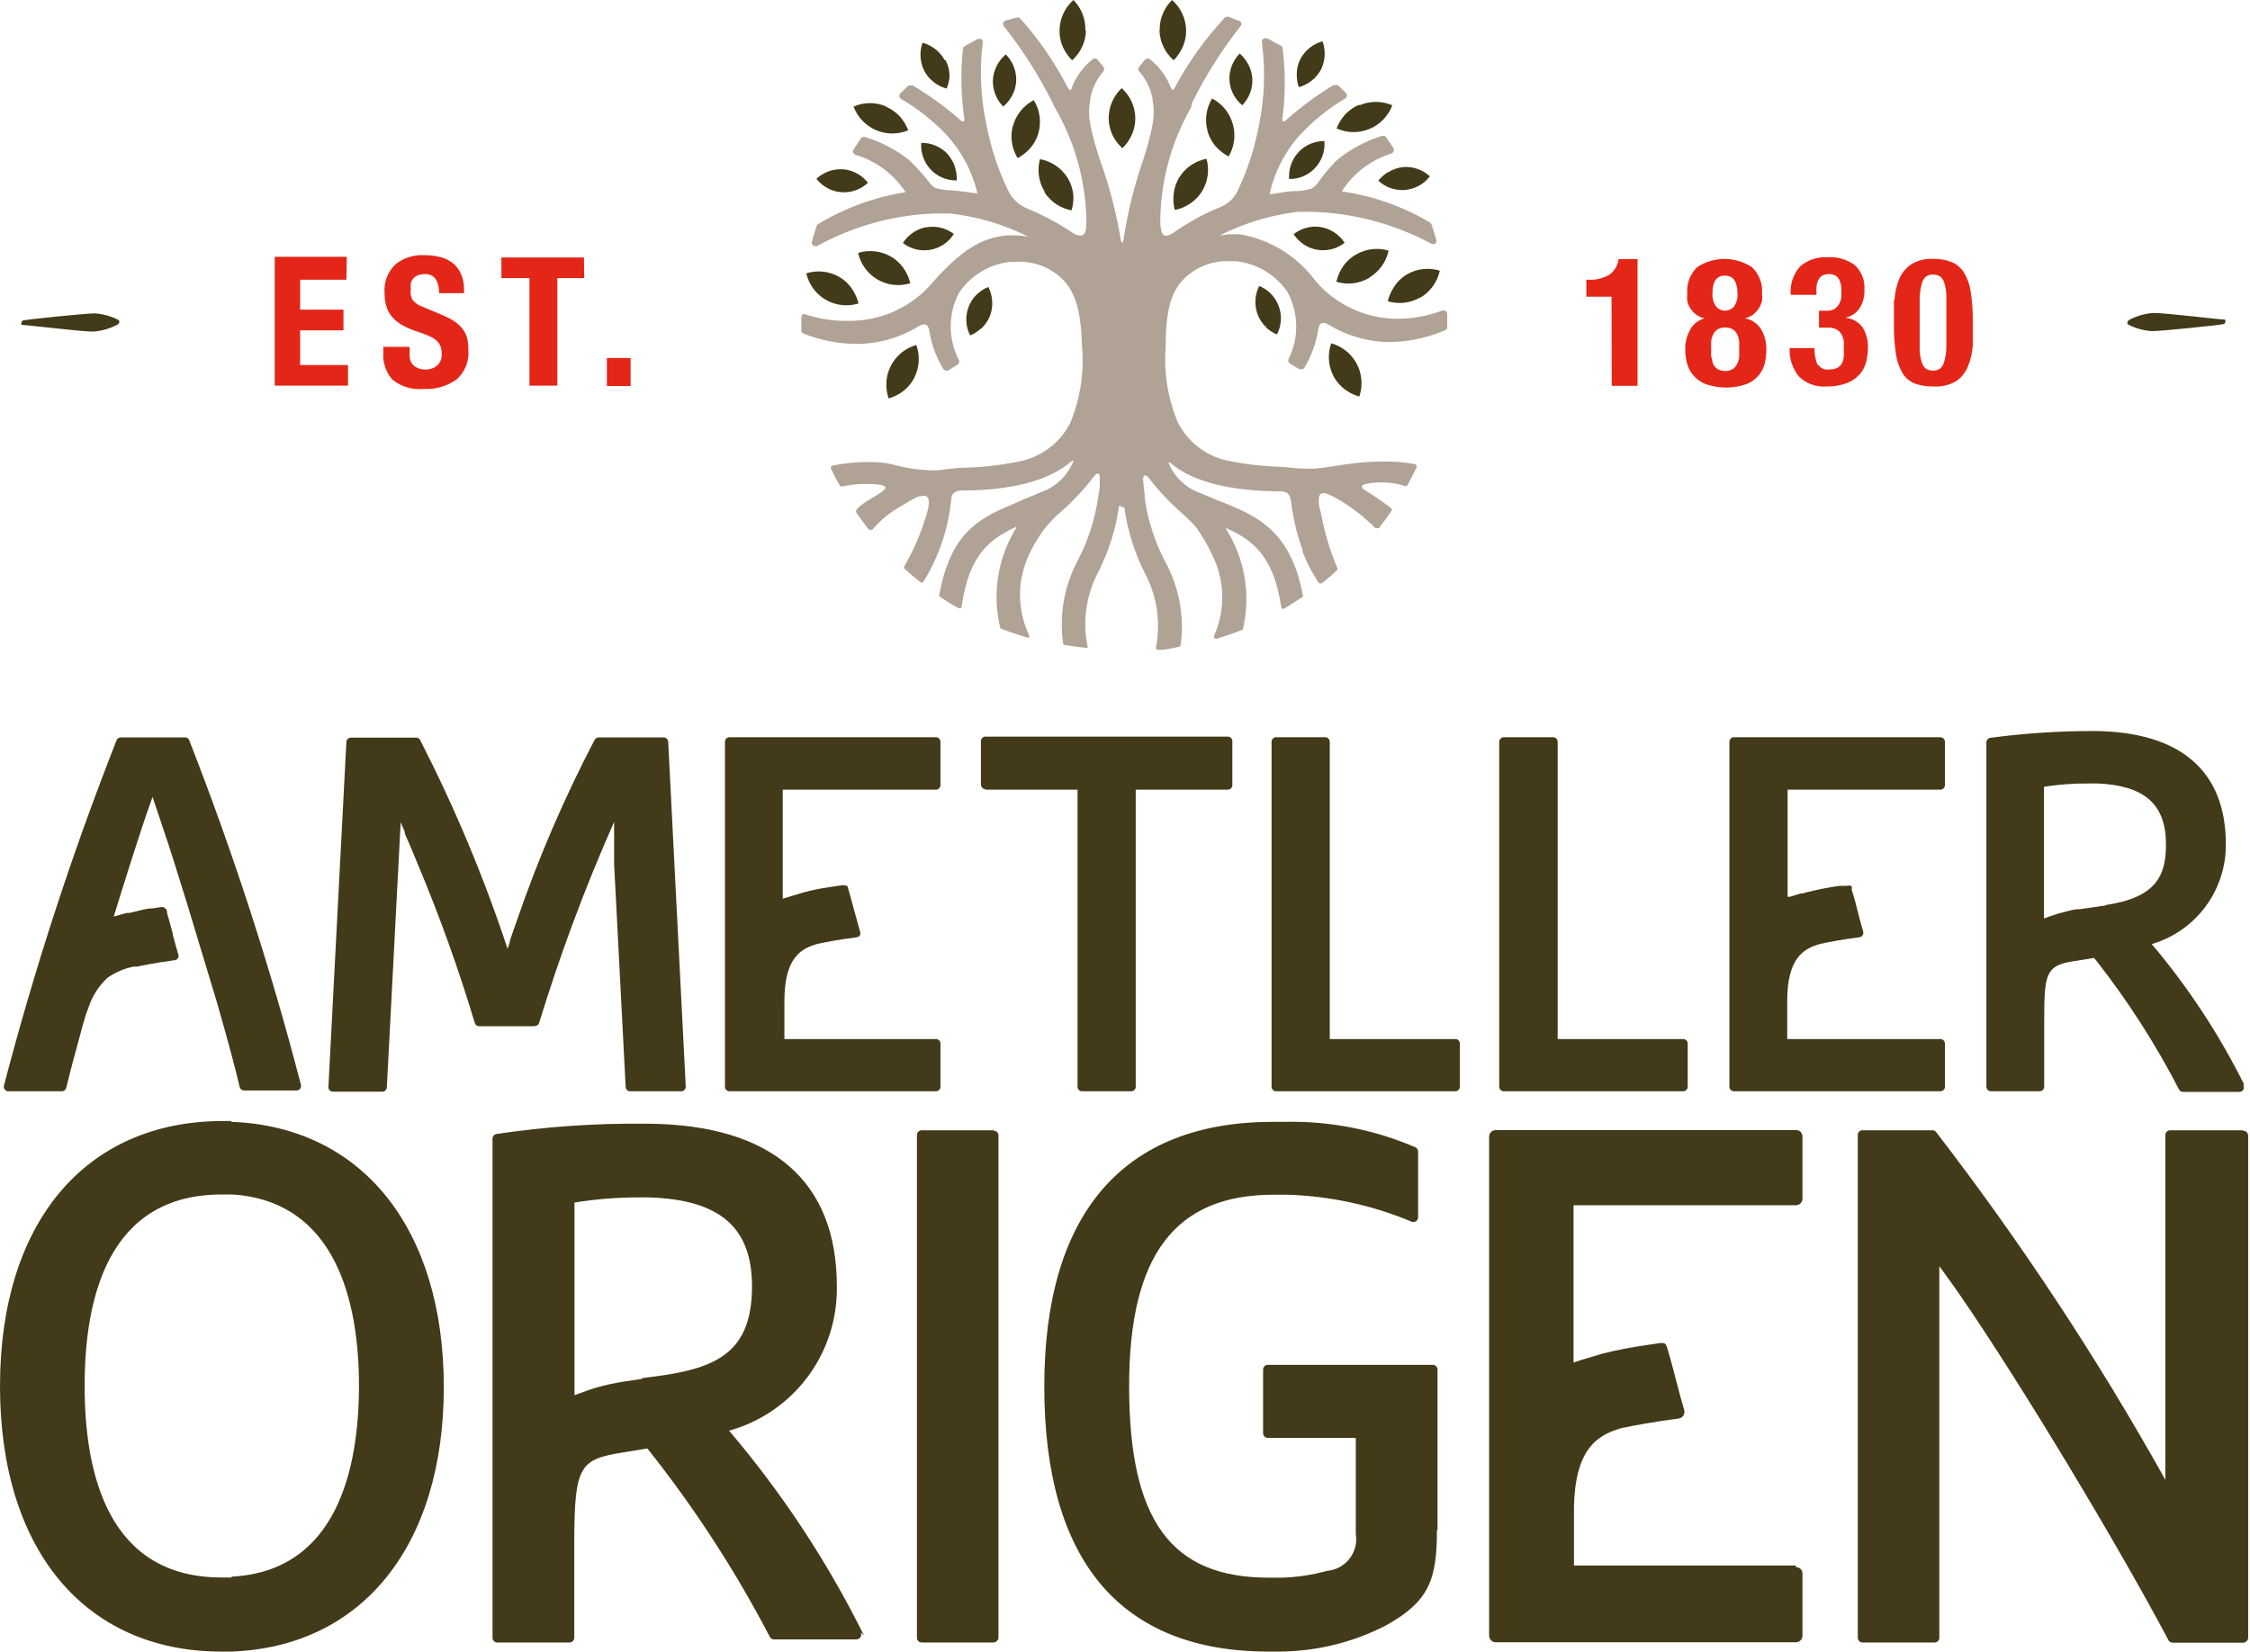 <svg xmlns="http://www.w3.org/2000/svg" fill="none" viewBox="0 0 681 500" height="500" width="681">
<g clip-path="url(#clip0_109_78)">
<path fill="#E32618" d="M581.036 106.25C581.036 104.709 581.036 102.729 581.036 100.313V96.125C581.036 93.667 581.036 91.584 581.036 89.875C581.099 88.523 581.309 87.182 581.661 85.875C581.851 85.056 582.287 84.315 582.91 83.75C583.528 83.309 584.276 83.089 585.035 83.125C585.754 83.103 586.467 83.276 587.096 83.625C587.727 84.063 588.19 84.702 588.408 85.438C588.791 86.612 589.022 87.83 589.096 89.063C589.096 90.604 589.096 92.584 589.096 95V99.188C589.096 101.646 589.096 103.729 589.096 105.438C589.032 106.79 588.823 108.131 588.471 109.438C588.284 110.258 587.848 111.001 587.221 111.563C586.604 112.004 585.855 112.224 585.097 112.188C584.377 112.213 583.664 112.04 583.035 111.688C582.405 111.25 581.942 110.611 581.723 109.875C581.337 108.702 581.106 107.483 581.036 106.25ZM573.226 90.938C573.226 93.375 573.226 95.938 573.226 98.625C573.21 101.512 573.418 104.396 573.851 107.25C574.131 109.28 574.811 111.235 575.85 113C576.72 114.428 578.039 115.527 579.599 116.125C581.464 116.776 583.435 117.073 585.409 117C587.749 117.131 590.075 116.565 592.094 115.375C593.703 114.264 594.943 112.697 595.656 110.875C596.454 108.878 596.938 106.77 597.093 104.625C597.093 102.167 597.093 99.604 597.093 96.938C597.108 94.051 596.9 91.167 596.468 88.313C596.186 86.283 595.507 84.329 594.469 82.563C593.598 81.145 592.31 80.032 590.782 79.375C588.934 78.649 586.957 78.309 584.972 78.375C582.617 78.255 580.282 78.866 578.287 80.125C576.689 81.275 575.453 82.858 574.726 84.688C573.993 86.612 573.551 88.634 573.414 90.688L573.226 90.938ZM550.11 110.5C549.452 108.874 549.133 107.13 549.173 105.375H541.675C541.5 108.501 542.503 111.579 544.487 114C545.588 115.069 546.904 115.89 548.348 116.407C549.792 116.925 551.33 117.127 552.859 117C554.989 117.04 557.109 116.679 559.107 115.938C560.601 115.348 561.93 114.404 562.98 113.188C563.895 112.105 564.538 110.82 564.854 109.438C565.177 108.129 565.344 106.786 565.354 105.438C565.469 103.245 564.925 101.068 563.792 99.188C563.178 98.332 562.385 97.62 561.468 97.102C560.551 96.584 559.532 96.272 558.482 96.188C560.231 95.85 561.779 94.841 562.793 93.375C563.874 91.682 564.398 89.694 564.292 87.688C564.399 86.306 564.19 84.919 563.682 83.63C563.173 82.341 562.377 81.186 561.356 80.25C558.99 78.524 556.093 77.683 553.171 77.875C550.119 77.674 547.111 78.685 544.799 80.688C543.775 81.85 542.998 83.208 542.515 84.68C542.032 86.152 541.852 87.707 541.988 89.25H549.797C549.748 88.418 549.748 87.583 549.797 86.75C549.865 86.055 550.055 85.378 550.36 84.75C550.621 84.207 551.033 83.752 551.547 83.438C552.164 83.121 552.853 82.97 553.546 83C554.069 82.96 554.595 83.041 555.082 83.236C555.57 83.431 556.006 83.735 556.358 84.125C557.084 85.28 557.414 86.641 557.295 88C557.378 88.748 557.378 89.503 557.295 90.25C557.155 90.933 556.901 91.588 556.545 92.188C556.205 92.751 555.733 93.222 555.17 93.563C554.542 93.915 553.829 94.088 553.109 94.063H550.547V99.188H553.171C554.074 99.133 554.976 99.305 555.795 99.688C556.415 100.024 556.933 100.52 557.295 101.125C557.664 101.763 557.918 102.461 558.044 103.188C558.107 103.999 558.107 104.814 558.044 105.625C558.091 106.416 558.091 107.209 558.044 108C557.986 108.697 557.795 109.375 557.482 110C557.176 110.552 556.721 111.007 556.17 111.313C555.477 111.675 554.702 111.847 553.921 111.813C553.227 111.986 552.496 111.934 551.833 111.664C551.171 111.395 550.611 110.921 550.235 110.313L550.11 110.5ZM519.371 92.75C518.559 91.559 518.184 90.124 518.309 88.688C518.309 85.188 519.559 83.438 522.058 83.438C524.557 83.438 525.827 85.188 525.869 88.688C526.012 90.117 525.659 91.551 524.869 92.75C524.535 93.156 524.115 93.483 523.64 93.707C523.165 93.932 522.646 94.048 522.12 94.048C521.595 94.048 521.076 93.932 520.6 93.707C520.125 93.483 519.705 93.156 519.371 92.75ZM517.934 108.313C517.869 107.46 517.869 106.603 517.934 105.75C517.865 104.877 517.865 103.999 517.934 103.125C518.041 102.403 518.274 101.705 518.621 101.063C518.947 100.472 519.421 99.977 519.996 99.625C520.665 99.29 521.403 99.115 522.151 99.115C522.9 99.115 523.638 99.29 524.307 99.625C524.876 99.957 525.35 100.431 525.681 101C526.029 101.642 526.262 102.34 526.369 103.063C526.439 103.936 526.439 104.814 526.369 105.688C526.433 106.541 526.433 107.397 526.369 108.25C526.269 108.994 526.036 109.714 525.681 110.375C525.358 110.968 524.884 111.464 524.307 111.813C523.638 112.148 522.9 112.323 522.151 112.323C521.403 112.323 520.665 112.148 519.996 111.813C519.427 111.481 518.953 111.007 518.621 110.438C518.309 109.706 518.139 108.921 518.122 108.125L517.934 108.313ZM511.686 99.625C510.563 101.512 509.999 103.68 510.062 105.875C510.085 107.116 510.232 108.351 510.499 109.563C510.792 110.929 511.39 112.211 512.249 113.313C513.242 114.566 514.53 115.554 515.997 116.188C520.153 117.707 524.712 117.707 528.868 116.188C530.314 115.547 531.58 114.56 532.554 113.313C533.39 112.205 533.967 110.924 534.241 109.563C534.487 108.349 534.613 107.114 534.616 105.875C534.682 103.679 534.118 101.511 532.991 99.625C532.456 98.769 531.744 98.036 530.904 97.476C530.064 96.916 529.114 96.54 528.118 96.375C529.044 96.158 529.915 95.754 530.679 95.188C531.347 94.666 531.918 94.032 532.366 93.313C532.792 92.638 533.109 91.899 533.304 91.125C533.397 90.399 533.397 89.664 533.304 88.938C533.436 87.45 533.229 85.951 532.699 84.555C532.169 83.158 531.329 81.9 530.242 80.875C527.784 79.257 524.906 78.394 521.964 78.394C519.021 78.394 516.144 79.257 513.686 80.875C512.605 81.915 511.774 83.187 511.255 84.594C510.735 86.001 510.541 87.507 510.687 89C510.601 89.727 510.601 90.461 510.687 91.188C510.874 91.964 511.191 92.704 511.624 93.375C512.075 94.074 512.646 94.688 513.311 95.188C514.092 95.764 514.986 96.169 515.935 96.375C514.204 96.834 512.71 97.927 511.749 99.438L511.686 99.625ZM487.82 116.813H495.63V78.438H489.882C489.774 79.383 489.468 80.295 488.984 81.113C488.499 81.932 487.847 82.639 487.07 83.188C485.179 84.288 483.007 84.81 480.823 84.688H480.135V89.813H487.758L487.82 116.813ZM190.867 108.375H183.682V116.875H190.867V108.375ZM176.747 77.938H151.756V84.188H160.253V116.75H168.687V84.188H176.809L176.747 77.938ZM123.891 105H116.019V106.563C115.894 108.057 116.067 109.562 116.528 110.989C116.989 112.416 117.729 113.737 118.706 114.875C121.386 117.062 124.823 118.096 128.265 117.75C131.805 117.938 135.305 116.925 138.199 114.875C139.454 113.758 140.431 112.362 141.049 110.799C141.667 109.236 141.911 107.549 141.76 105.875C141.774 104.784 141.669 103.694 141.447 102.625C141.23 101.661 140.826 100.748 140.26 99.938C139.64 99.051 138.88 98.27 138.011 97.625C136.864 96.801 135.627 96.109 134.325 95.563L128.077 92.938C126.773 92.537 125.619 91.753 124.766 90.688C124.313 89.691 124.161 88.583 124.329 87.5C124.264 86.94 124.264 86.373 124.329 85.813C124.444 85.287 124.679 84.795 125.016 84.375C125.388 83.938 125.859 83.595 126.39 83.375C127.086 83.103 127.83 82.975 128.577 83C129.212 82.936 129.853 83.041 130.434 83.305C131.016 83.568 131.517 83.981 131.888 84.5C132.619 85.793 132.965 87.267 132.888 88.75H140.448V87.625C140.474 85.993 140.155 84.375 139.511 82.875C138.949 81.608 138.092 80.494 137.011 79.625C135.884 78.758 134.585 78.141 133.2 77.813C131.627 77.423 130.011 77.234 128.39 77.25C125.199 77.087 122.061 78.111 119.58 80.125C118.452 81.243 117.582 82.594 117.031 84.084C116.481 85.574 116.263 87.167 116.394 88.75C116.374 90.191 116.585 91.626 117.019 93C117.408 94.185 118.047 95.272 118.893 96.188C119.817 97.167 120.893 97.99 122.079 98.625C123.542 99.382 125.068 100.009 126.64 100.5C127.767 100.854 128.872 101.271 129.952 101.75C130.748 102.092 131.485 102.556 132.138 103.125C132.659 103.588 133.066 104.166 133.325 104.813C133.581 105.535 133.707 106.297 133.7 107.063C133.757 107.737 133.657 108.415 133.408 109.044C133.158 109.673 132.767 110.236 132.263 110.688C131.356 111.458 130.204 111.879 129.014 111.875C128.139 111.911 127.267 111.762 126.453 111.438C125.819 111.187 125.26 110.778 124.828 110.25C124.414 109.698 124.135 109.056 124.016 108.375C123.937 107.544 123.937 106.707 124.016 105.875L123.891 105ZM104.836 84.688H90.841V93.75H103.961V100H90.841V110.5H105.336V116.75H83.156V77.75H104.961L104.836 84.688Z"></path>
<path fill="#B0A295" d="M340.312 153.688C341.269 160.635 343.381 167.374 346.559 173.625C350.184 180.464 351.353 188.34 349.871 195.938C349.852 196.038 349.856 196.141 349.882 196.239C349.908 196.338 349.956 196.429 350.022 196.507C350.088 196.584 350.17 196.647 350.263 196.689C350.355 196.731 350.456 196.752 350.558 196.75C352.87 196.75 354.994 196.188 356.806 195.813C356.955 195.785 357.092 195.709 357.194 195.596C357.295 195.483 357.357 195.339 357.368 195.188C358.51 186.575 356.891 177.822 352.745 170.188C349.583 164.195 347.47 157.706 346.497 151C346.497 149.063 346.06 147.188 345.997 145.313C345.931 144.831 346.042 144.343 346.31 143.938H346.622C346.934 143.938 347.434 144.313 347.934 145C350.846 148.741 354.11 152.194 357.68 155.313C359.18 156.688 360.554 158 361.679 159.187C363.675 161.881 365.391 164.771 366.802 167.813C368.742 171.607 369.81 175.787 369.929 180.047C370.048 184.308 369.214 188.541 367.489 192.438C367.435 192.543 367.41 192.661 367.415 192.78C367.42 192.899 367.456 193.014 367.519 193.114C367.582 193.215 367.669 193.298 367.774 193.354C367.878 193.411 367.995 193.44 368.114 193.438C370.676 192.625 373.237 191.75 375.799 190.75C375.908 190.71 376.005 190.644 376.082 190.556C376.158 190.469 376.211 190.364 376.236 190.25C377.406 185.149 377.555 179.866 376.676 174.707C375.797 169.547 373.906 164.613 371.113 160.187C371.091 160.084 371.091 159.978 371.113 159.875C378.923 163.375 385.483 168.125 387.794 183.813C387.813 183.92 387.857 184.021 387.922 184.108C387.987 184.194 388.072 184.265 388.169 184.313H388.544C390.356 183.25 392.23 182.063 394.292 180.688C394.352 180.583 394.384 180.464 394.384 180.344C394.384 180.223 394.352 180.105 394.292 180C390.356 159.5 379.297 155.75 367.739 151.125L363.241 149.25C361.062 148.482 359.074 147.252 357.414 145.645C355.753 144.038 354.459 142.091 353.619 139.937C353.619 139.937 354.119 139.938 354.682 140.5C361.367 145.938 372.487 148.687 387.669 148.75C389.544 148.75 390.481 149.688 390.731 151.688C390.981 153.688 391.293 155.625 391.793 157.938C392.368 160.813 393.183 163.635 394.229 166.375V166.875L394.542 167.75C395.325 169.707 396.244 171.608 397.291 173.438C397.853 174.375 398.415 175.375 399.04 176.312C399.095 176.398 399.168 176.471 399.255 176.525C399.341 176.579 399.439 176.613 399.54 176.625H400.04C401.664 175.313 403.039 174.188 404.663 172.625C404.755 172.498 404.804 172.344 404.804 172.187C404.804 172.031 404.755 171.878 404.663 171.75C402.491 166.54 400.878 161.114 399.852 155.562C399.54 154.375 399.29 153.375 399.165 152.563V151.375C399.165 148.437 400.915 148.75 405.413 151.375C409.376 153.745 413.028 156.6 416.284 159.875C416.446 159.932 416.622 159.932 416.784 159.875C416.872 159.915 416.968 159.935 417.065 159.935C417.162 159.935 417.258 159.915 417.346 159.875C418.596 158.313 419.845 156.625 421.095 154.75C421.209 154.633 421.273 154.476 421.273 154.313C421.273 154.149 421.209 153.992 421.095 153.875C418.464 151.861 415.732 149.984 412.91 148.25C411.848 147.625 412.098 146.875 412.91 146.625C417.05 145.679 421.368 145.874 425.406 147.187C425.533 147.183 425.657 147.147 425.767 147.081C425.876 147.015 425.967 146.923 426.03 146.813C427.155 144.813 427.842 143.375 428.717 141.5C428.766 141.403 428.792 141.296 428.792 141.188C428.792 141.079 428.766 140.972 428.717 140.875C428.669 140.777 428.599 140.693 428.512 140.627C428.425 140.562 428.324 140.519 428.217 140.5C424.922 139.888 421.57 139.637 418.221 139.75C407.849 139.75 400.852 142.125 396.166 141.875H394.979C392.48 141.875 389.981 141.438 387.419 141.313C382.044 141.148 376.693 140.52 371.425 139.438C368.259 138.742 365.285 137.356 362.715 135.379C360.144 133.402 358.042 130.883 356.556 128C353.483 120.744 352.197 112.856 352.807 105C352.807 94.062 354.369 88.25 358.618 84.125C360.437 82.417 362.578 81.089 364.917 80.22C367.256 79.35 369.745 78.957 372.238 79.062H373.924C377.055 79.367 380.08 80.352 382.789 81.95C385.498 83.548 387.825 85.72 389.606 88.312C391.322 91.433 392.253 94.924 392.319 98.485C392.384 102.046 391.582 105.569 389.981 108.75C389.885 108.985 389.877 109.246 389.957 109.487C390.037 109.728 390.201 109.932 390.418 110.063L393.355 111.812H393.917C394.093 111.808 394.265 111.76 394.417 111.673C394.57 111.586 394.699 111.462 394.792 111.312C396.93 107.769 398.352 103.841 398.978 99.75C399.353 97.75 400.227 97.75 400.54 97.75C401.121 97.794 401.68 97.988 402.164 98.312C407.819 101.734 414.299 103.549 420.907 103.562C426.561 103.429 432.137 102.22 437.339 100C437.552 99.92 437.734 99.774 437.858 99.582C437.981 99.391 438.04 99.165 438.026 98.938V95.062C438.026 94.781 437.914 94.51 437.715 94.311C437.516 94.112 437.245 94 436.964 94H436.589C432.296 95.628 427.747 96.475 423.156 96.5C418.41 96.528 413.714 95.519 409.398 93.543C405.081 91.568 401.248 88.673 398.166 85.062C392.736 77.677 384.69 72.646 375.674 71C373.483 70.787 371.274 70.892 369.114 71.312C376.524 67.544 384.539 65.112 392.793 64.125H397.166C409.745 64.501 422.064 67.796 433.153 73.75C433.333 73.854 433.538 73.909 433.746 73.909C433.955 73.909 434.159 73.854 434.34 73.75C434.507 73.621 434.632 73.445 434.699 73.245C434.765 73.044 434.771 72.829 434.715 72.625C434.277 71 433.777 69.438 433.278 67.938C433.197 67.707 433.043 67.51 432.84 67.375C424.634 62.5 415.547 59.293 406.1 57.938C409.59 52.472 414.902 48.42 421.095 46.5C421.256 46.448 421.402 46.359 421.521 46.239C421.641 46.12 421.73 45.974 421.782 45.812C421.849 45.665 421.884 45.505 421.884 45.344C421.884 45.182 421.849 45.022 421.782 44.875L419.595 41.625C419.491 41.457 419.343 41.321 419.166 41.233C418.99 41.145 418.792 41.107 418.596 41.125H418.283C413.455 42.65 408.945 45.043 404.976 48.188C402.978 50.102 401.159 52.194 399.54 54.438L399.228 54.875C398.654 55.804 397.86 56.577 396.916 57.125C395.111 57.653 393.236 57.906 391.356 57.875C389.731 57.875 384.296 58.875 384.233 58.875C385.709 52.095 388.941 45.823 393.605 40.688C397.584 36.436 402.149 32.774 407.162 29.812C407.303 29.725 407.422 29.607 407.508 29.465C407.595 29.325 407.648 29.165 407.662 29C407.68 28.84 407.661 28.678 407.607 28.526C407.552 28.375 407.465 28.238 407.35 28.125L404.913 25.75C404.671 25.659 404.405 25.659 404.163 25.75H403.601C398.475 28.865 393.644 32.442 389.169 36.438C389.005 36.613 388.783 36.724 388.544 36.75H388.232C388.049 36.267 388.049 35.733 388.232 35.25C389.065 28.442 389.065 21.558 388.232 14.75C388.236 14.498 388.15 14.253 387.99 14.058C387.829 13.863 387.605 13.732 387.357 13.688L383.483 11.562H382.984C382.827 11.56 382.672 11.592 382.529 11.657C382.386 11.722 382.259 11.817 382.158 11.937C382.056 12.056 381.982 12.197 381.941 12.348C381.901 12.5 381.894 12.658 381.922 12.812C383.046 21.029 382.771 29.376 381.109 37.5C379.886 44.305 377.786 50.923 374.862 57.188C374.352 58.449 373.59 59.592 372.623 60.549C371.657 61.505 370.505 62.254 369.239 62.75C364.278 64.775 359.563 67.353 355.181 70.438C354.534 70.954 353.755 71.279 352.932 71.375C352.307 71.375 351.87 71 351.62 70.25C351.263 69.055 351.115 67.808 351.183 66.562C351.353 54.575 354.578 42.829 360.554 32.438L360.742 31.25C364.845 22.908 369.83 15.03 375.611 7.75C375.693 7.596 375.736 7.424 375.736 7.25C375.736 7.076 375.693 6.904 375.611 6.75C375.531 6.617 375.422 6.503 375.292 6.417C375.163 6.33 375.016 6.273 374.862 6.25L371.738 5.062H371.425C371.272 5.066 371.12 5.101 370.98 5.166C370.841 5.23 370.716 5.323 370.613 5.438C364.734 11.764 359.694 18.822 355.619 26.438C355.619 26.438 355.181 27.25 354.869 27.25C354.557 27.25 354.869 27.25 354.369 26.5C353.079 23.161 350.923 20.227 348.121 18C347.922 17.802 347.653 17.69 347.372 17.69C347.091 17.69 346.821 17.802 346.622 18L344.81 20.188C344.63 20.384 344.53 20.64 344.53 20.906C344.53 21.172 344.63 21.429 344.81 21.625C346.913 24.011 348.318 26.93 348.871 30.062V30.75C349.308 32.812 349.996 36 346.122 48.062C343.447 55.724 341.461 63.61 340.187 71.625C340.187 72.812 339.812 73.438 339.625 73.438C339.437 73.438 339.187 72.812 339.062 71.625C337.683 63.621 335.592 55.757 332.815 48.125C328.878 36.125 329.503 32.938 329.941 30.812V30.125C330.465 26.977 331.849 24.035 333.939 21.625C334.119 21.429 334.219 21.172 334.219 20.906C334.219 20.64 334.119 20.384 333.939 20.188L332.127 18C331.928 17.802 331.659 17.69 331.378 17.69C331.097 17.69 330.827 17.802 330.628 18C327.818 20.244 325.66 23.201 324.38 26.562C324.38 27.188 324.005 27.25 323.88 27.25C323.755 27.25 323.256 26.688 323.131 26.438C319.257 18.925 314.449 11.932 308.823 5.625C308.718 5.518 308.591 5.436 308.451 5.382C308.311 5.328 308.161 5.304 308.011 5.312H307.699L304.325 6.25C304.159 6.302 304.009 6.395 303.888 6.519C303.766 6.643 303.677 6.795 303.627 6.961C303.578 7.128 303.57 7.304 303.605 7.474C303.639 7.644 303.715 7.803 303.825 7.938C309.574 15.161 314.538 22.975 318.632 31.25L319.195 32.438C325.248 42.787 328.559 54.512 328.816 66.5C328.816 68.75 328.816 71.312 327.067 71.312C326.289 71.288 325.532 71.05 324.88 70.625C320.443 67.63 315.712 65.096 310.76 63.062C308.245 62.003 306.217 60.041 305.075 57.562C302.011 51.194 299.805 44.448 298.515 37.5C296.779 29.41 296.42 21.085 297.453 12.875C297.489 12.675 297.467 12.468 297.39 12.28C297.312 12.091 297.182 11.929 297.015 11.812C296.812 11.75 296.594 11.75 296.39 11.812H295.891L292.017 13.938C291.865 14.017 291.734 14.133 291.636 14.274C291.538 14.416 291.476 14.579 291.455 14.75C290.728 21.571 290.833 28.455 291.767 35.25C291.949 35.733 291.949 36.267 291.767 36.75H291.455C291.194 36.74 290.947 36.627 290.767 36.438C286.27 32.48 281.418 28.944 276.273 25.875H275.711C275.469 25.784 275.202 25.784 274.961 25.875L272.524 28.25C272.409 28.363 272.321 28.5 272.267 28.651C272.213 28.803 272.194 28.965 272.212 29.125C272.226 29.29 272.279 29.45 272.365 29.59C272.452 29.732 272.571 29.85 272.712 29.938C277.737 32.858 282.323 36.477 286.332 40.688C290.995 45.719 294.268 51.88 295.828 58.562C295.828 58.562 289.58 57.688 288.018 57.625C286.372 57.591 284.736 57.361 283.145 56.938C282.197 56.368 281.403 55.574 280.834 54.625C279.025 52.446 277.106 50.359 275.086 48.375C271.09 45.265 266.559 42.913 261.716 41.438H261.403C261.227 41.442 261.056 41.49 260.903 41.577C260.75 41.664 260.622 41.788 260.529 41.938L258.342 45.25C258.246 45.392 258.187 45.554 258.167 45.724C258.148 45.894 258.17 46.066 258.231 46.225C258.293 46.385 258.391 46.527 258.519 46.64C258.648 46.753 258.801 46.834 258.967 46.875C265.186 48.737 270.543 52.745 274.086 58.188C264.707 59.652 255.707 62.943 247.596 67.875C247.39 68.007 247.235 68.205 247.158 68.438C246.659 70 246.221 71.5 245.722 73.125C245.671 73.288 245.661 73.46 245.691 73.628C245.722 73.796 245.792 73.953 245.896 74.088C246 74.223 246.135 74.331 246.29 74.403C246.444 74.474 246.613 74.508 246.784 74.5H247.283C258.291 68.423 270.58 65.04 283.145 64.625H287.519C295.761 65.549 303.777 67.918 311.197 71.625C309.712 71.367 308.207 71.241 306.699 71.25H304.637C296.703 72.125 290.83 75.875 282.271 85.5C279.206 89.145 275.38 92.075 271.063 94.083C266.746 96.091 262.041 97.13 257.28 97.125C252.656 97.287 248.042 96.609 243.66 95.125C243.456 95.062 243.239 95.062 243.035 95.125C242.886 95.218 242.762 95.347 242.675 95.499C242.588 95.652 242.54 95.824 242.535 96V100C242.534 100.217 242.599 100.429 242.722 100.608C242.845 100.787 243.02 100.923 243.222 101C248.355 103.032 253.821 104.091 259.341 104.125C265.962 104.077 272.444 102.218 278.085 98.75C278.567 98.423 279.128 98.229 279.709 98.188C280.021 98.188 280.959 98.188 281.271 100.188C281.914 104.264 283.358 108.172 285.519 111.688C285.612 111.837 285.741 111.961 285.894 112.048C286.046 112.135 286.218 112.183 286.394 112.188H286.956L289.83 110.375C290.048 110.245 290.212 110.04 290.292 109.8C290.372 109.559 290.363 109.297 290.268 109.063C288.61 105.912 287.743 102.404 287.743 98.844C287.743 95.283 288.61 91.776 290.268 88.625C292.029 86.016 294.34 83.826 297.039 82.206C299.737 80.586 302.757 79.577 305.887 79.25H307.574C310.068 79.119 312.564 79.489 314.913 80.337C317.263 81.185 319.42 82.494 321.256 84.188C325.505 88.25 327.192 94.062 327.504 105C328.173 112.841 326.952 120.729 323.943 128C322.478 130.899 320.391 133.438 317.831 135.437C315.272 137.436 312.302 138.844 309.136 139.563C303.871 140.682 298.52 141.351 293.142 141.563C290.018 141.563 286.894 141.938 284.02 142.375H281.396C270.587 141.813 271.462 139.812 262.653 139.875C259.086 139.871 255.527 140.227 252.032 140.937C251.924 140.955 251.822 140.997 251.733 141.062C251.645 141.127 251.574 141.211 251.525 141.309C251.476 141.407 251.451 141.515 251.452 141.624C251.454 141.733 251.481 141.841 251.532 141.937C252.531 144.062 253.094 145.063 254.156 146.938C254.214 147.052 254.304 147.148 254.415 147.215C254.525 147.281 254.652 147.315 254.781 147.313C257.078 146.795 259.424 146.523 261.778 146.5C275.898 146.5 261.778 150.563 259.217 154.375C259.133 154.506 259.089 154.657 259.089 154.813C259.089 154.968 259.133 155.119 259.217 155.25C260.466 157.063 261.716 158.75 263.028 160.375C263.188 160.438 263.367 160.438 263.527 160.375C263.688 160.438 263.867 160.438 264.027 160.375C266.449 157.475 269.395 155.058 272.712 153.25C274.382 152.171 276.113 151.19 277.897 150.312H278.335C280.709 149.562 282.333 150.312 280.021 157.062C278.489 162.035 276.393 166.817 273.774 171.313C273.672 171.436 273.617 171.59 273.617 171.75C273.617 171.91 273.672 172.064 273.774 172.187C275.273 173.562 276.898 174.937 278.647 176.312H279.084C279.186 176.301 279.283 176.267 279.369 176.213C279.456 176.159 279.529 176.086 279.584 176L280.709 174.063C284.634 167.096 287.08 159.393 287.894 151.438C287.894 149.438 289.081 148.5 290.955 148.5C306.199 148.5 317.258 145.5 323.88 140C324.443 139.5 324.755 139.438 324.942 139.438C324.076 141.683 322.725 143.709 320.987 145.373C319.248 147.036 317.164 148.296 314.884 149.063L311.51 150.5L310.698 150.812L306.012 152.875C296.078 157 287.644 161.688 284.332 179.875C284.272 179.98 284.24 180.098 284.24 180.219C284.24 180.339 284.272 180.458 284.332 180.562C286.394 181.937 288.268 183.125 290.08 184.125H290.705C290.811 184.071 290.901 183.992 290.966 183.893C291.032 183.794 291.071 183.681 291.08 183.563C293.267 167.813 299.764 163.063 307.574 159.5C307.596 159.603 307.596 159.709 307.574 159.813C304.818 164.265 302.969 169.219 302.132 174.389C301.296 179.558 301.489 184.843 302.701 189.937C302.734 190.04 302.791 190.132 302.867 190.208C302.943 190.284 303.036 190.341 303.138 190.375C305.575 191.312 308.199 192.187 310.823 193C310.921 193.045 311.027 193.068 311.135 193.068C311.243 193.068 311.349 193.045 311.447 193C311.52 192.888 311.559 192.758 311.559 192.625C311.559 192.492 311.52 192.362 311.447 192.25C309.659 188.447 308.732 184.296 308.732 180.094C308.732 175.891 309.659 171.74 311.447 167.938C312.457 165.758 313.648 163.667 315.009 161.688L315.758 160.563C317.384 158.458 319.227 156.531 321.256 154.813C324.81 151.673 328.053 148.199 330.94 144.438C331.44 143.75 331.877 143.375 332.252 143.375H332.565C332.832 143.78 332.943 144.269 332.877 144.75C332.877 146.5 332.877 148.313 332.44 150.063C331.516 156.918 329.401 163.56 326.192 169.688C322.114 177.344 320.562 186.095 321.756 194.688C321.78 194.828 321.847 194.958 321.948 195.058C322.048 195.159 322.178 195.226 322.318 195.25C324.38 195.625 326.504 195.875 328.566 196.125C328.655 196.165 328.75 196.185 328.847 196.185C328.944 196.185 329.04 196.165 329.128 196.125C329.178 196.028 329.203 195.921 329.203 195.813C329.203 195.704 329.178 195.597 329.128 195.5C327.621 187.883 328.791 179.979 332.44 173.125C335.632 166.858 337.745 160.096 338.687 153.125"></path>
<path fill="#423A18" d="M277.335 104.438C277.917 106.048 278.162 107.762 278.054 109.471C277.947 111.181 277.489 112.85 276.71 114.375C275.817 116.123 274.508 117.626 272.899 118.75C271.697 119.584 270.368 120.218 268.963 120.625C268.395 119.015 268.162 117.305 268.28 115.601C268.397 113.897 268.863 112.236 269.647 110.719C270.432 109.202 271.519 107.862 272.841 106.782C274.163 105.701 275.693 104.904 277.335 104.438Z"></path>
<path fill="#423A18" d="M304.325 16.562C303.205 17.521 302.289 18.696 301.634 20.017C300.979 21.338 300.598 22.778 300.514 24.25C300.464 25.726 300.716 27.196 301.253 28.572C301.79 29.947 302.601 31.198 303.638 32.25C304.63 31.419 305.475 30.425 306.137 29.312C307.007 27.852 307.501 26.199 307.574 24.5C307.627 23.024 307.377 21.552 306.84 20.176C306.303 18.8 305.489 17.549 304.45 16.5"></path>
<path fill="#423A18" d="M249.908 90.75C251.397 91.611 253.048 92.156 254.758 92.349C256.467 92.543 258.198 92.381 259.842 91.875C259.496 90.46 258.926 89.11 258.155 87.875C257.117 86.195 255.679 84.799 253.969 83.812C252.475 82.961 250.822 82.427 249.113 82.245C247.404 82.062 245.675 82.234 244.035 82.75C244.416 84.414 245.134 85.982 246.144 87.358C247.154 88.734 248.435 89.888 249.908 90.75Z"></path>
<path fill="#423A18" d="M265.59 84.625C267.079 85.487 268.73 86.031 270.439 86.225C272.149 86.418 273.879 86.257 275.523 85.75C275.172 84.338 274.603 82.988 273.837 81.75C272.797 80.072 271.359 78.677 269.651 77.688C268.161 76.826 266.51 76.282 264.801 76.088C263.092 75.894 261.361 76.056 259.717 76.563C260.09 78.238 260.804 79.818 261.814 81.206C262.825 82.593 264.11 83.757 265.59 84.625Z"></path>
<path fill="#423A18" d="M316.072 58.125C316.993 59.568 318.2 60.806 319.618 61.763C321.037 62.719 322.637 63.374 324.319 63.688C324.743 62.269 324.933 60.792 324.881 59.312C324.726 57.341 324.105 55.435 323.069 53.75C322.142 52.3 320.925 51.058 319.495 50.101C318.065 49.144 316.453 48.492 314.76 48.188C314.309 49.844 314.203 51.576 314.451 53.275C314.698 54.974 315.292 56.603 316.197 58.062"></path>
<path fill="#423A18" d="M280.398 68.75C278.946 69.026 277.566 69.595 276.341 70.422C275.116 71.25 274.073 72.318 273.275 73.563C274.442 74.469 275.786 75.12 277.221 75.474C278.655 75.828 280.148 75.877 281.602 75.618C283.057 75.359 284.441 74.797 285.664 73.97C286.888 73.142 287.925 72.066 288.707 70.813C287.699 70.08 286.581 69.51 285.396 69.125C283.781 68.612 282.064 68.504 280.398 68.813"></path>
<path fill="#423A18" d="M259.905 52.812C258.473 51.914 256.843 51.378 255.157 51.25C253.689 51.155 252.217 51.361 250.831 51.856C249.445 52.35 248.175 53.122 247.098 54.125C248.002 55.292 249.14 56.257 250.44 56.956C251.74 57.656 253.172 58.076 254.644 58.188C256.116 58.299 257.594 58.101 258.985 57.606C260.376 57.111 261.647 56.33 262.717 55.312C261.917 54.336 260.968 53.493 259.905 52.812Z"></path>
<path fill="#423A18" d="M268.276 32.25C266.708 31.57 265.017 31.22 263.309 31.22C261.6 31.22 259.91 31.57 258.342 32.25C258.927 33.832 259.826 35.279 260.985 36.504C262.144 37.729 263.539 38.707 265.086 39.379C266.633 40.05 268.3 40.402 269.986 40.412C271.673 40.422 273.343 40.09 274.898 39.437C274.372 38.079 273.634 36.813 272.712 35.687C271.441 34.189 269.836 33.011 268.026 32.25"></path>
<path fill="#423A18" d="M286.769 46.562C285.743 45.497 284.51 44.653 283.145 44.083C281.78 43.513 280.313 43.23 278.834 43.25C278.721 44.72 278.916 46.197 279.407 47.587C279.898 48.977 280.675 50.248 281.687 51.32C282.7 52.391 283.925 53.239 285.284 53.808C286.643 54.377 288.107 54.656 289.58 54.625C289.629 53.38 289.481 52.136 289.143 50.938C288.702 49.301 287.866 47.798 286.706 46.562"></path>
<path fill="#423A18" d="M306.574 38C306.123 39.657 306.018 41.388 306.265 43.087C306.512 44.786 307.107 46.416 308.011 47.875C309.284 47.18 310.442 46.295 311.448 45.25C312.811 43.827 313.798 42.087 314.322 40.188C314.773 38.531 314.878 36.799 314.631 35.1C314.384 33.401 313.789 31.771 312.885 30.312C311.374 31.1 310.041 32.189 308.967 33.511C307.892 34.833 307.1 36.36 306.637 38"></path>
<path fill="#423A18" d="M296.891 99.562C298.152 98.439 299.117 97.022 299.703 95.438C300.194 94.047 300.398 92.57 300.301 91.098C300.205 89.626 299.81 88.189 299.14 86.875C297.766 87.418 296.52 88.243 295.484 89.297C294.449 90.352 293.646 91.612 293.128 92.996C292.609 94.381 292.387 95.858 292.476 97.334C292.565 98.81 292.962 100.25 293.642 101.563C294.785 101.069 295.84 100.394 296.766 99.562"></path>
<path fill="#423A18" d="M285.958 18.25C285.253 16.953 284.291 15.812 283.131 14.899C281.971 13.986 280.637 13.318 279.211 12.938C278.722 14.329 278.521 15.805 278.617 17.276C278.714 18.748 279.107 20.184 279.773 21.5C280.475 22.8 281.436 23.942 282.597 24.855C283.757 25.769 285.093 26.435 286.52 26.812C287.013 25.64 287.308 24.394 287.395 23.125C287.407 21.427 286.999 19.753 286.208 18.25"></path>
<path fill="#423A18" d="M328.504 9.312C328.573 7.594 328.286 5.881 327.663 4.278C327.039 2.676 326.092 1.219 324.88 0C323.598 1.142 322.564 2.536 321.844 4.095C321.124 5.654 320.732 7.345 320.694 9.062C320.638 11.032 321.067 12.986 321.944 14.75C322.612 16.042 323.476 17.223 324.505 18.25C325.788 17.108 326.822 15.714 327.542 14.155C328.262 12.596 328.654 10.905 328.691 9.188"></path>
<path fill="#423A18" d="M343.624 35.75C343.594 34.037 343.213 32.349 342.503 30.79C341.794 29.231 340.772 27.835 339.501 26.688C338.256 27.858 337.264 29.272 336.587 30.842C335.91 32.411 335.562 34.103 335.564 35.812C335.576 37.777 336.069 39.708 337.001 41.438C337.712 42.717 338.618 43.877 339.688 44.875C340.933 43.704 341.924 42.29 342.601 40.721C343.278 39.151 343.627 37.459 343.624 35.75Z"></path>
<path fill="#423A18" d="M402.914 103.938C402.341 105.553 402.107 107.268 402.225 108.978C402.343 110.687 402.812 112.354 403.601 113.875C404.523 115.606 405.852 117.086 407.475 118.188C408.676 119.022 410.006 119.655 411.411 120.062C411.967 118.448 412.187 116.736 412.056 115.033C411.925 113.33 411.447 111.671 410.651 110.16C409.855 108.649 408.757 107.317 407.427 106.247C406.096 105.177 404.56 104.391 402.914 103.938Z"></path>
<path fill="#423A18" d="M375.174 16.25C374.146 17.305 373.344 18.558 372.818 19.934C372.291 21.309 372.052 22.778 372.113 24.25C372.193 25.928 372.687 27.559 373.55 29C374.197 30.087 375.02 31.059 375.986 31.875C377.015 30.82 377.816 29.567 378.343 28.191C378.869 26.816 379.109 25.347 379.048 23.875C378.956 22.398 378.565 20.955 377.899 19.634C377.233 18.313 376.306 17.14 375.174 16.188"></path>
<path fill="#423A18" d="M429.967 90.063C431.442 89.181 432.719 88.004 433.719 86.606C434.719 85.208 435.419 83.619 435.777 81.938C434.133 81.431 432.402 81.269 430.693 81.463C428.984 81.657 427.333 82.201 425.844 83.063C424.148 84.073 422.73 85.491 421.72 87.188C420.945 88.421 420.375 89.772 420.033 91.188C421.681 91.685 423.415 91.836 425.124 91.632C426.834 91.428 428.482 90.872 429.967 90"></path>
<path fill="#423A18" d="M414.473 84C415.948 83.118 417.225 81.941 418.225 80.543C419.224 79.145 419.925 77.556 420.283 75.875C418.644 75.386 416.922 75.24 415.224 75.444C413.526 75.648 411.888 76.199 410.412 77.062C408.643 78.07 407.16 79.51 406.101 81.25C405.35 82.51 404.802 83.881 404.477 85.312C406.125 85.809 407.858 85.961 409.568 85.756C411.277 85.552 412.926 84.996 414.41 84.125"></path>
<path fill="#423A18" d="M363.803 57.938C364.697 56.474 365.281 54.842 365.517 53.143C365.754 51.444 365.638 49.715 365.178 48.062C363.491 48.383 361.887 49.048 360.468 50.016C359.05 50.983 357.845 52.233 356.931 53.688C355.917 55.378 355.318 57.284 355.181 59.25C355.078 60.698 355.205 62.154 355.556 63.562C357.244 63.242 358.847 62.577 360.266 61.609C361.685 60.642 362.889 59.392 363.803 57.938Z"></path>
<path fill="#423A18" d="M399.852 68.751C398.181 68.462 396.464 68.591 394.854 69.126C393.664 69.529 392.547 70.12 391.543 70.876C392.336 72.12 393.38 73.184 394.609 73.999C395.837 74.815 397.223 75.364 398.677 75.612C400.131 75.859 401.62 75.799 403.049 75.435C404.479 75.072 405.816 74.412 406.975 73.501C406.171 72.268 405.125 71.211 403.901 70.395C402.676 69.578 401.299 69.019 399.852 68.751Z"></path>
<path fill="#423A18" d="M419.972 52.187C418.91 52.869 417.962 53.712 417.16 54.687C418.238 55.697 419.517 56.47 420.912 56.955C422.308 57.44 423.789 57.627 425.261 57.503C426.733 57.379 428.163 56.948 429.458 56.237C430.753 55.526 431.885 54.551 432.779 53.375C431.712 52.399 430.46 51.647 429.097 51.164C427.734 50.681 426.288 50.476 424.845 50.562C423.154 50.712 421.525 51.269 420.097 52.187"></path>
<path fill="#423A18" d="M411.412 31.687C409.601 32.449 407.996 33.626 406.726 35.125C405.8 36.249 405.062 37.515 404.539 38.875C406.098 39.583 407.787 39.963 409.499 39.991C411.211 40.02 412.911 39.696 414.493 39.039C416.075 38.383 417.505 37.408 418.694 36.176C419.884 34.943 420.808 33.479 421.408 31.875C419.84 31.195 418.15 30.845 416.441 30.845C414.732 30.845 413.042 31.195 411.474 31.875"></path>
<path fill="#423A18" d="M392.98 46.125C391.821 47.361 390.984 48.864 390.543 50.5C390.222 51.701 390.096 52.946 390.168 54.188C391.648 54.211 393.116 53.923 394.477 53.342C395.838 52.762 397.062 51.901 398.07 50.817C399.077 49.733 399.845 48.449 400.324 47.048C400.804 45.648 400.984 44.162 400.852 42.688C399.379 42.684 397.921 42.981 396.568 43.562C395.214 44.142 393.993 44.993 392.98 46.062"></path>
<path fill="#423A18" d="M373.112 37.5C372.65 35.86 371.857 34.333 370.782 33.011C369.708 31.689 368.375 30.6 366.865 29.812C365.971 31.276 365.387 32.908 365.151 34.607C364.914 36.306 365.03 38.035 365.49 39.688C366.008 41.59 366.997 43.33 368.364 44.75C369.388 45.8 370.569 46.685 371.863 47.375C372.736 45.902 373.298 44.266 373.513 42.567C373.728 40.869 373.591 39.144 373.112 37.5Z"></path>
<path fill="#423A18" d="M383.297 99.25C384.243 100.087 385.319 100.763 386.484 101.25C387.167 99.945 387.571 98.512 387.668 97.043C387.765 95.573 387.553 94.1 387.047 92.716C386.542 91.333 385.752 90.071 384.73 89.011C383.707 87.952 382.475 87.118 381.111 86.562C380.452 87.881 380.067 89.32 379.981 90.792C379.895 92.264 380.11 93.738 380.611 95.125C381.196 96.71 382.162 98.126 383.422 99.25"></path>
<path fill="#423A18" d="M393.605 17.812C392.836 19.32 392.449 20.995 392.48 22.688C392.489 23.942 392.7 25.187 393.105 26.375C394.538 25.99 395.877 25.315 397.038 24.39C398.199 23.465 399.157 22.311 399.853 21C400.49 19.684 400.856 18.254 400.932 16.794C401.007 15.334 400.789 13.874 400.29 12.5C398.875 12.888 397.553 13.559 396.404 14.472C395.255 15.385 394.303 16.521 393.605 17.812Z"></path>
<path fill="#423A18" d="M350.934 9.25C350.996 10.966 351.411 12.651 352.152 14.199C352.894 15.748 353.947 17.127 355.245 18.25C356.256 17.198 357.099 15.996 357.744 14.688C358.616 12.921 359.045 10.969 358.993 9C358.939 7.289 358.534 5.607 357.803 4.059C357.072 2.511 356.031 1.129 354.745 0C353.518 1.202 352.552 2.643 351.907 4.234C351.262 5.826 350.952 7.533 350.996 9.25"></path>
<path fill="#423A18" d="M6.248 98.062C6.306 98.146 6.38 98.216 6.466 98.27C6.552 98.324 6.648 98.359 6.748 98.375C8.185 98.375 25.491 100.5 28.302 100.375C30.861 100.187 33.351 99.463 35.612 98.25L35.987 97.875C36.069 97.733 36.113 97.571 36.113 97.406C36.113 97.242 36.069 97.08 35.987 96.938C33.724 95.741 31.232 95.038 28.677 94.875C25.928 94.875 9.497 96.562 6.998 97C6.875 97.046 6.766 97.122 6.679 97.22C6.592 97.318 6.53 97.435 6.498 97.562C6.453 97.66 6.43 97.767 6.43 97.875C6.43 97.983 6.453 98.089 6.498 98.188"></path>
<path fill="#423A18" d="M673.753 97.063C673.695 96.98 673.621 96.909 673.535 96.856C673.449 96.802 673.354 96.766 673.253 96.75C671.817 96.75 654.51 94.625 651.699 94.75C649.14 94.939 646.65 95.662 644.389 96.875L644.014 97.25C643.932 97.393 643.889 97.555 643.889 97.719C643.889 97.884 643.932 98.045 644.014 98.188C646.277 99.386 648.769 100.089 651.324 100.25C654.073 100.25 670.504 98.563 673.004 98.125C673.126 98.079 673.235 98.004 673.323 97.906C673.41 97.808 673.472 97.69 673.503 97.563C673.548 97.465 673.572 97.358 673.572 97.25C673.572 97.143 673.548 97.036 673.503 96.938"></path>
<path fill="#423A18" d="M543.55 474.437C543.815 474.431 544.078 474.477 544.325 474.574C544.572 474.671 544.797 474.815 544.987 475C545.174 475.188 545.321 475.413 545.417 475.66C545.514 475.907 545.559 476.172 545.549 476.437V495.187C545.549 495.718 545.339 496.226 544.964 496.601C544.589 496.976 544.08 497.187 543.55 497.187H452.708C452.178 497.187 451.669 496.976 451.295 496.601C450.92 496.226 450.709 495.718 450.709 495.187V344.125C450.709 343.594 450.92 343.085 451.295 342.71C451.669 342.335 452.178 342.125 452.708 342.125H543.55C543.815 342.118 544.078 342.165 544.325 342.262C544.572 342.358 544.797 342.503 544.987 342.687C545.174 342.875 545.321 343.1 545.417 343.347C545.514 343.595 545.559 343.859 545.549 344.125V362.875C545.549 363.405 545.339 363.914 544.964 364.289C544.589 364.664 544.08 364.875 543.55 364.875H476.262V412.5L478.699 411.687L484.946 409.812C489.539 408.667 494.19 407.77 498.879 407.125L501.878 406.687C501.878 406.687 503.939 406.187 504.314 407.25C504.689 408.312 504.752 408.562 504.752 408.562C505.626 411.375 506.501 414.812 507.313 417.937C508.125 421.062 508.938 424.187 509.75 426.875C509.834 427.155 509.856 427.45 509.813 427.74C509.771 428.029 509.666 428.306 509.505 428.55C509.344 428.794 509.131 429 508.882 429.154C508.633 429.307 508.353 429.404 508.063 429.437C500.816 430.375 494.193 431.625 490.882 432.312C483.947 434.312 476.45 438.062 476.387 457.312V473.937H543.55"></path>
<path fill="#423A18" d="M70.099 477.563H67.038C32.8 477.563 25.616 446.312 25.616 419.562C25.616 392.812 32.8 361.625 67.038 361.625H70.474C101.713 363.75 108.648 394.188 108.648 419.438C108.648 444.688 101.963 475.688 70.099 477.313M70.099 339.375H67.163C25.678 339.562 0 370.25 0 419.688C0 469.125 25.678 500 67.038 500H70.037C109.647 498.563 134.326 467.875 134.326 419.938C134.326 372 109.647 341.063 69.974 339.625"></path>
<path fill="#423A18" d="M194.366 417.437L189.743 418.125C186.49 418.578 183.274 419.268 180.121 420.187L178.372 420.75L175.623 421.75L173.874 422.375V364.062C180.421 362.994 187.045 362.472 193.679 362.5H196.365C217.858 363.187 227.604 371.5 227.604 389.437C227.604 408.5 217.858 413.75 201.051 416.312L194.241 417.25M261.467 495.062C250.441 472.831 236.74 452.031 220.669 433.125C230.184 430.48 238.55 424.748 244.454 416.828C250.357 408.909 253.462 399.252 253.282 389.375C253.282 357.562 233.602 340.562 196.365 340.187H195.178C180.125 340.041 165.084 341.086 150.195 343.312C149.881 343.382 149.599 343.556 149.395 343.805C149.191 344.054 149.077 344.365 149.07 344.687V495.812C149.07 496.001 149.107 496.188 149.18 496.362C149.252 496.537 149.358 496.695 149.491 496.829C149.625 496.962 149.783 497.068 149.957 497.14C150.132 497.213 150.319 497.25 150.507 497.25H172.374C172.563 497.25 172.75 497.213 172.924 497.14C173.098 497.068 173.257 496.962 173.39 496.829C173.524 496.695 173.63 496.537 173.702 496.362C173.774 496.188 173.811 496.001 173.811 495.812V467.375C173.811 443.5 175.498 441.812 188.681 439.687L195.928 438.5C210.07 456.272 222.477 475.359 232.977 495.5C233.091 495.736 233.268 495.937 233.488 496.081C233.709 496.224 233.964 496.304 234.227 496.312H259.217C259.463 496.296 259.702 496.226 259.918 496.107C260.134 495.988 260.321 495.824 260.467 495.625C260.593 495.406 260.659 495.158 260.659 494.906C260.659 494.654 260.593 494.406 260.467 494.187"></path>
<path fill="#423A18" d="M300.827 342.188H278.96C278.579 342.188 278.214 342.339 277.944 342.609C277.675 342.878 277.523 343.244 277.523 343.625V495.813C277.523 496.001 277.561 496.188 277.633 496.363C277.705 496.537 277.811 496.696 277.944 496.829C278.078 496.962 278.236 497.068 278.411 497.141C278.585 497.213 278.772 497.25 278.96 497.25H300.702C300.918 497.236 301.128 497.179 301.321 497.082C301.514 496.985 301.686 496.851 301.827 496.688C302.061 496.431 302.194 496.098 302.202 495.75V343.75C302.202 343.369 302.05 343.003 301.781 342.734C301.512 342.464 301.146 342.313 300.765 342.313"></path>
<path fill="#423A18" d="M435.091 463.062V414.625C435.091 414.243 434.94 413.878 434.67 413.608C434.401 413.339 434.035 413.187 433.654 413.187H383.672C383.302 413.203 382.953 413.362 382.697 413.63C382.44 413.898 382.298 414.254 382.298 414.625V433.875C382.298 434.256 382.449 434.622 382.719 434.891C382.988 435.161 383.354 435.312 383.735 435.312H410.35V464.375C410.571 465.687 410.517 467.032 410.192 468.323C409.867 469.613 409.277 470.823 408.461 471.874C407.645 472.926 406.62 473.796 405.45 474.431C404.28 475.066 402.992 475.451 401.666 475.562C397.184 476.803 392.569 477.495 387.921 477.625H384.047C354.433 477.625 341.75 460.312 341.75 419.625C341.75 380.062 355.62 361.687 385.484 361.687H389.67C402.669 362.091 415.483 364.887 427.469 369.937H427.969C428.277 369.901 428.566 369.766 428.791 369.552C429.016 369.338 429.166 369.056 429.218 368.75C429.234 368.625 429.234 368.499 429.218 368.375V348.625C429.216 348.344 429.132 348.071 428.977 347.838C428.822 347.605 428.601 347.422 428.344 347.312C415.923 341.967 402.501 339.345 388.983 339.625H385.297C340.001 339.625 316.072 367.312 316.072 419.75C316.072 472.187 338.876 500 383.985 500H387.359C398.558 499.917 409.58 497.198 419.534 492.062C432.592 484.75 434.904 478.187 434.904 463.312"></path>
<path fill="#423A18" d="M678.689 342.188H656.822C656.44 342.188 656.075 342.339 655.806 342.609C655.536 342.879 655.385 343.244 655.385 343.625V448C634.855 411.244 611.655 376.046 585.973 342.688C585.834 342.526 585.661 342.398 585.467 342.311C585.272 342.225 585.061 342.183 584.848 342.188H563.418C563.071 342.263 562.764 342.464 562.556 342.753C562.348 343.042 562.255 343.397 562.294 343.75V495.813C562.294 496.002 562.331 496.189 562.403 496.363C562.475 496.537 562.581 496.696 562.715 496.829C562.848 496.963 563.007 497.069 563.181 497.141C563.355 497.213 563.542 497.25 563.731 497.25H585.535C585.724 497.25 585.911 497.213 586.085 497.141C586.26 497.069 586.418 496.963 586.551 496.829C586.685 496.696 586.791 496.537 586.863 496.363C586.935 496.189 586.972 496.002 586.972 495.813V383.313L591.471 389.563L593.22 392.063C611.963 419.25 641.702 468.875 656.322 496.563C656.444 496.788 656.625 496.976 656.844 497.108C657.064 497.24 657.315 497.311 657.571 497.313H678.938C679.154 497.299 679.364 497.242 679.557 497.145C679.75 497.048 679.922 496.914 680.063 496.75C680.297 496.494 680.43 496.161 680.438 495.813V343.75C680.422 343.364 680.257 342.998 679.977 342.73C679.698 342.462 679.326 342.313 678.938 342.313"></path>
<path fill="#423A18" d="M587.285 314.563H540.927V303.063C540.927 289.75 546.113 287.125 550.924 285.75C553.173 285.25 557.796 284.375 562.794 283.75C562.989 283.722 563.177 283.653 563.343 283.546C563.509 283.439 563.65 283.298 563.756 283.132C563.863 282.966 563.933 282.779 563.961 282.584C563.989 282.388 563.975 282.189 563.919 282C563.356 280.125 562.732 277.875 562.232 275.75C561.732 273.625 561.045 271.187 560.482 269.5V268.563C560.482 267.813 558.796 268.188 558.796 268.188H556.734C553.495 268.637 550.283 269.263 547.112 270.062L545.426 270.5H544.926L542.739 271.188L541.739 271.5H541.052V239.063H587.285C587.65 239.063 587.999 238.918 588.257 238.66C588.515 238.402 588.66 238.052 588.66 237.687V224.563C588.66 224.198 588.515 223.848 588.257 223.59C587.999 223.332 587.65 223.188 587.285 223.188H524.808C524.444 223.188 524.094 223.332 523.836 223.59C523.578 223.848 523.434 224.198 523.434 224.563V329C523.434 329.365 523.578 329.714 523.836 329.972C524.094 330.23 524.444 330.375 524.808 330.375H587.285C587.65 330.375 587.999 330.23 588.257 329.972C588.515 329.714 588.66 329.365 588.66 329V315.938C588.66 315.573 588.515 315.223 588.257 314.965C587.999 314.707 587.65 314.563 587.285 314.563Z"></path>
<path fill="#423A18" d="M161.941 310.625C162.228 310.61 162.503 310.505 162.727 310.326C162.951 310.146 163.113 309.901 163.191 309.625C169.526 288.918 177.099 268.61 185.87 248.813V252.312V257.937V261.562L189.369 329.063C189.385 329.416 189.537 329.75 189.793 329.995C190.049 330.239 190.389 330.375 190.743 330.375H206.175C206.363 330.374 206.548 330.335 206.72 330.26C206.892 330.184 207.047 330.075 207.175 329.937C207.423 329.665 207.558 329.307 207.55 328.937L202.239 224.562C202.223 224.209 202.071 223.875 201.815 223.63C201.559 223.386 201.219 223.25 200.865 223.25H181.184C180.945 223.257 180.711 223.323 180.503 223.443C180.296 223.563 180.122 223.733 179.997 223.938C170.774 241.566 162.901 259.868 156.443 278.687L155.631 281L155.194 282.25L154.319 284.812V285.187L153.632 287.25C146.439 265.517 137.583 244.371 127.142 224C127.021 223.791 126.848 223.618 126.64 223.498C126.432 223.377 126.195 223.313 125.955 223.312H106.212C105.858 223.312 105.517 223.448 105.261 223.693C105.005 223.937 104.853 224.271 104.837 224.625L99.402 329.063C99.393 329.248 99.423 329.434 99.488 329.608C99.553 329.782 99.653 329.941 99.782 330.075C99.91 330.21 100.065 330.317 100.235 330.39C100.406 330.463 100.59 330.5 100.776 330.5H115.771C116.114 330.485 116.439 330.342 116.682 330.099C116.924 329.856 117.068 329.531 117.083 329.187L121.269 248.938L122.518 251.812V252.375L124.143 256.062L124.955 258L126.454 261.625C133.05 277.329 138.806 293.372 143.698 309.687C143.779 309.974 143.951 310.226 144.187 310.406C144.424 310.587 144.713 310.685 145.01 310.687H161.504"></path>
<path fill="#423A18" d="M298.265 239.063H326.13V329C326.13 329.365 326.275 329.715 326.533 329.972C326.79 330.23 327.14 330.375 327.505 330.375H342.374C342.739 330.375 343.088 330.23 343.346 329.972C343.604 329.715 343.749 329.365 343.749 329V239.063H371.613C371.811 239.064 372.006 239.024 372.187 238.943C372.367 238.863 372.528 238.744 372.658 238.596C372.788 238.448 372.885 238.273 372.942 238.084C372.999 237.895 373.015 237.696 372.988 237.5V224.375C372.988 224.01 372.843 223.661 372.585 223.403C372.328 223.145 371.978 223 371.613 223H298.328C298.145 222.993 297.962 223.022 297.79 223.087C297.618 223.151 297.461 223.249 297.328 223.375C297.188 223.501 297.076 223.655 297.001 223.827C296.925 224 296.888 224.187 296.891 224.375V237.5C296.892 237.688 296.931 237.873 297.006 238.045C297.081 238.217 297.191 238.372 297.328 238.5C297.456 238.637 297.611 238.747 297.783 238.822C297.955 238.898 298.14 238.937 298.328 238.938"></path>
<path fill="#423A18" d="M440.526 314.563H402.478V224.563C402.469 224.185 402.312 223.826 402.041 223.563C401.768 223.314 401.41 223.18 401.041 223.188H386.234C385.869 223.188 385.52 223.333 385.262 223.591C385.004 223.848 384.859 224.198 384.859 224.563V329C384.859 329.365 385.004 329.715 385.262 329.973C385.52 330.23 385.869 330.375 386.234 330.375H440.464C440.829 330.375 441.178 330.23 441.436 329.973C441.694 329.715 441.838 329.365 441.838 329V315.938C441.847 315.569 441.712 315.211 441.464 314.938C441.33 314.812 441.173 314.714 441.002 314.649C440.83 314.585 440.647 314.556 440.464 314.563"></path>
<path fill="#423A18" d="M455.146 330.375H509.439C509.803 330.375 510.153 330.23 510.41 329.972C510.668 329.715 510.813 329.365 510.813 329V315.938C510.812 315.75 510.773 315.564 510.698 315.392C510.623 315.22 510.513 315.066 510.376 314.938C510.243 314.812 510.085 314.713 509.914 314.649C509.742 314.585 509.559 314.555 509.376 314.563H471.453V224.563C471.453 224.198 471.308 223.848 471.05 223.59C470.792 223.333 470.443 223.188 470.078 223.188H455.208C455.025 223.18 454.842 223.21 454.671 223.274C454.499 223.338 454.342 223.437 454.209 223.563C454.072 223.691 453.962 223.845 453.887 224.017C453.812 224.189 453.772 224.375 453.771 224.563V329C453.78 329.378 453.937 329.737 454.209 330C454.342 330.126 454.499 330.224 454.671 330.289C454.842 330.353 455.025 330.382 455.208 330.375"></path>
<path fill="#423A18" d="M283.646 314.563H237.413V303.063C237.413 289.75 242.599 287.125 247.41 285.75C249.721 285.25 254.282 284.375 259.28 283.75C259.483 283.727 259.678 283.658 259.85 283.55C260.023 283.442 260.17 283.297 260.28 283.125C260.369 282.94 260.415 282.737 260.415 282.531C260.415 282.326 260.369 282.123 260.28 281.938C259.718 280.063 256.719 268.812 256.531 268.375C256.344 267.937 254.844 268 254.844 268L251.096 268.563C248.417 268.921 245.765 269.464 243.161 270.188L236.913 272.062V239.063H283.271C283.636 239.063 283.986 238.918 284.243 238.66C284.501 238.402 284.646 238.052 284.646 237.687V224.563C284.646 224.198 284.501 223.848 284.243 223.59C283.986 223.332 283.636 223.188 283.271 223.188H220.794C220.43 223.188 220.08 223.332 219.823 223.59C219.565 223.848 219.42 224.198 219.42 224.563V329C219.42 329.365 219.565 329.714 219.823 329.972C220.08 330.23 220.43 330.375 220.794 330.375H283.271C283.636 330.375 283.986 330.23 284.243 329.972C284.501 329.714 284.646 329.365 284.646 329V315.938C284.646 315.573 284.501 315.223 284.243 314.965C283.986 314.707 283.636 314.563 283.271 314.563"></path>
<path fill="#423A18" d="M18.742 330.375C19.048 330.369 19.343 330.261 19.581 330.069C19.818 329.877 19.985 329.61 20.055 329.312C21.367 323.875 23.053 317.625 25.115 310.125L25.99 307.188L26.74 305.125C27.865 301.636 29.865 298.495 32.55 296C34.931 294.335 37.634 293.185 40.484 292.625H41.547C41.547 292.625 46.545 291.5 52.917 290.687C53.123 290.649 53.318 290.568 53.49 290.449C53.662 290.331 53.808 290.178 53.917 290C54.006 289.815 54.052 289.612 54.052 289.406C54.052 289.201 54.006 288.998 53.917 288.812C53.417 287.125 52.855 285.062 52.293 283V282.625C51.855 280.937 50.981 277.813 50.543 276.375V275.875C50.518 275.697 50.455 275.527 50.358 275.376C50.261 275.225 50.132 275.097 49.981 275C49.853 274.863 49.698 274.753 49.526 274.678C49.355 274.603 49.169 274.563 48.981 274.562L46.232 275C44.108 275 42.609 275.625 41.047 275.938L39.235 276.375H38.485L36.299 276.938L34.424 277.5C36.986 269.188 42.296 252 46.17 241.25L46.982 243.688L47.857 246.25L48.294 247.562L49.106 250.062C51.293 256.312 53.917 264.812 56.791 274.125L65.163 301.812L65.975 304.562C69.037 315.312 71.036 322.625 72.535 329.063C72.607 329.371 72.783 329.645 73.034 329.838C73.284 330.032 73.593 330.133 73.91 330.125H89.716C89.927 330.131 90.135 330.088 90.326 330C90.517 329.912 90.685 329.782 90.818 329.619C90.951 329.456 91.044 329.265 91.092 329.06C91.139 328.855 91.139 328.642 91.091 328.437C81.886 292.983 70.579 258.109 57.228 224C57.133 223.805 56.992 223.635 56.819 223.505C56.645 223.374 56.443 223.287 56.229 223.25H36.548C36.284 223.251 36.026 223.328 35.804 223.472C35.583 223.616 35.407 223.821 35.299 224.062C21.852 258.226 10.461 293.163 1.186 328.687C1.139 328.892 1.138 329.105 1.186 329.31C1.233 329.515 1.327 329.706 1.459 329.869C1.592 330.032 1.76 330.162 1.951 330.25C2.142 330.338 2.351 330.381 2.561 330.375H18.742Z"></path>
<path fill="#423A18" d="M637.266 274.125L632.58 274.813L629.394 275.25C627.457 275.25 626.02 275.813 624.708 276.125L623.021 276.563L620.335 277.438L618.648 278.063V238.188C623.174 237.479 627.75 237.145 632.331 237.188H635.08C649.012 237.875 655.572 243.438 655.572 255.625C655.572 265.25 652.511 271.688 637.329 274M679.188 328.25C671.606 313.04 662.23 298.793 651.261 285.813C657.779 283.896 663.496 279.906 667.543 274.448C671.59 268.989 673.749 262.359 673.69 255.563C673.69 233.438 660.008 221.625 634.205 221.313C623.549 221.28 612.904 221.969 602.342 223.375C602.022 223.434 601.733 223.605 601.527 223.857C601.322 224.108 601.212 224.425 601.217 224.75V329C601.217 329.365 601.362 329.715 601.62 329.972C601.877 330.23 602.227 330.375 602.591 330.375H617.336C617.701 330.375 618.05 330.23 618.308 329.972C618.566 329.715 618.711 329.365 618.711 329V309.563C618.711 294.188 619.085 292.125 628.832 290.813L633.768 290L634.517 290.875C644.055 303.038 652.422 316.075 659.508 329.813C659.625 330.042 659.804 330.234 660.025 330.367C660.246 330.5 660.5 330.567 660.758 330.563H677.751C677.989 330.567 678.223 330.51 678.432 330.397C678.641 330.283 678.816 330.118 678.942 329.917C679.068 329.715 679.14 329.485 679.15 329.247C679.16 329.01 679.109 328.774 679.001 328.563"></path>
</g>
<defs>
<clipPath id="clip0_109_78">
<rect fill="white" height="500" width="681"></rect>
</clipPath>
</defs>
</svg>
